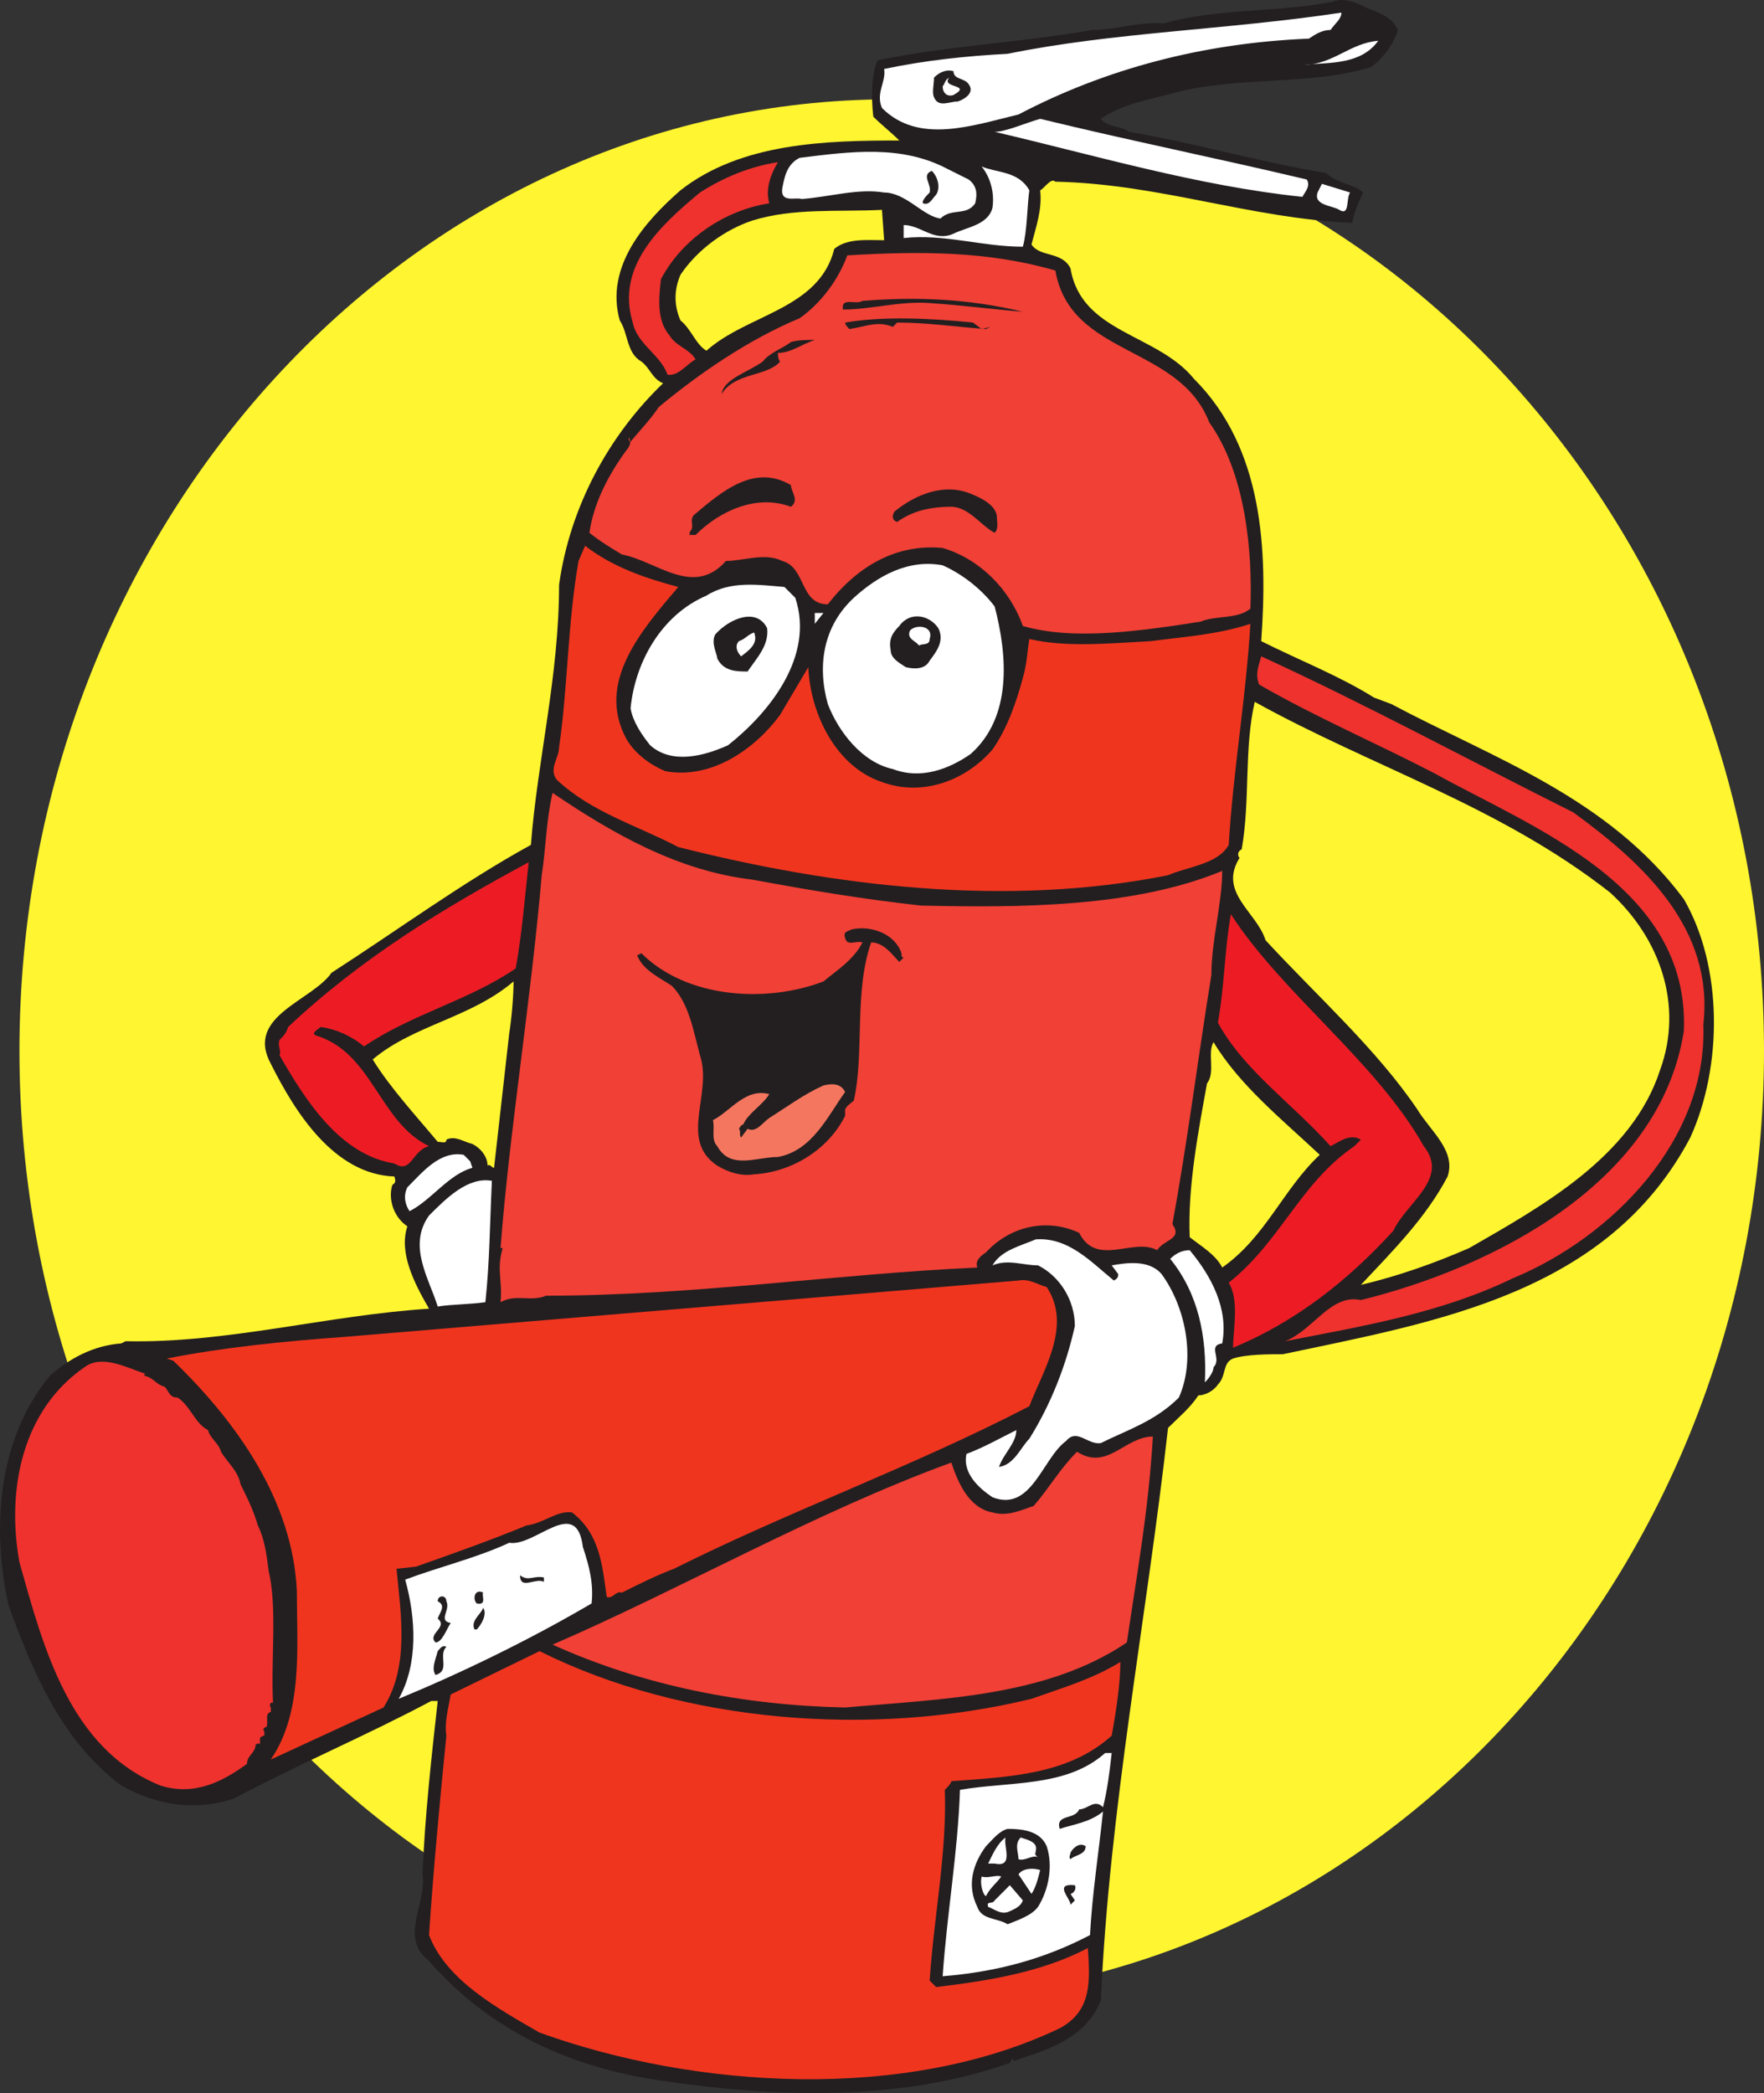 <svg xmlns="http://www.w3.org/2000/svg" width="610.48" height="724.283"><rect width="100%" height="100%" fill="#333333" stroke="none"/><path fill="#fff530" fill-rule="evenodd" d="M308.23 692.121c166.5 0 302.25-147 302.25-328.5S474.73 34.371 308.23 34.371 6.73 182.121 6.73 363.621s135 328.5 301.5 328.5"/><path fill="#231f20" fill-rule="evenodd" d="M471.73 2.121c4.5 2.25 9.75 3 12 8.25-1.5 5.25-5.25 9.75-9 12.75-21.75 6.75-45.75 3-68.25 9-8.25 2.25-18 3.75-25.5 9 2.25 3 6.75 2.25 9.75 4.5 22.5 3.75 45 10.5 68.25 14.25 3.75 3.75 9.75 3.75 12.75 6.75-1.5 3-3 6.75-3.75 10.5-35.25-1.5-66.75-13.5-102.75-14.25-1.5-1.5-3.75 2.25-5.25 3 .75 6.75-1.5 12.75-3 18.75 3 4.5 10.5 2.25 13.5 8.25 3.75 22.5 30 22.5 42.75 38.25 24 24 25.5 59.25 23.25 90.75 13.5 6.75 27 12 39 19.5l6 2.25c35.25 18.75 75 32.25 101.25 67.5 13.5 23.25 13.5 57.75 2.25 82.5-28.5 54-87.75 63.75-141 75-4.5 0-12.75 0-17.25 1.5-3.75 1.5-2.25 6-5.25 9-1.5 2.25-4.5 3.75-6.75 3.75-3 4.5-6.75 7.5-10.5 11.25-7.5 66.75-20.25 131.25-23.25 198-5.25 13.5-18.75 17.25-30 21l-.75-.75-.75 1.5c-38.25 13.5-81.75 12-121.5 6-30-4.5-57.75-16.5-79.5-41.25-10.5-8.25-.75-19.5-2.25-30 .75-19.5 3-39.75 5.25-60h-2.25c-22.5 12-45.75 21.75-68.25 33.75-13.5 4.5-27 2.25-39-4.5-21-15.75-30.75-39.75-39-62.25-6-27-3.75-57.75 14.25-79.5 6.75-6 15-10.5 24.75-11.25l1.5-.75c35.25.75 69.75-9 105-11.25-5.25-9-10.5-19.5-7.5-28.5-4.5-3-6.75-9-5.25-14.25.75-.75 1.5-.75.75-3-21-.75-34.5-22.5-42.75-39-9-16.5 14.25-21.75 21-31.5 23.25-15 45.75-31.5 69-44.25 2.25-29.25 9.75-58.5 9.75-90 3.75-27 17.25-51.75 36-69.75-3.75-1.5-4.5-5.25-7.5-7.5-5.25-3-4.5-9.75-7.5-14.25-5.25-18.75 9-34.5 21-45 21-16.5 50.25-17.25 75.75-17.25-3-3-6-5.25-9-8.25-.75-6.75-.75-14.25 1.5-19.5 25.5-5.25 48.75-6 74.25-10.5 8.25 0 16.5-3 24.75-2.25 18-5.25 39-3.75 58.5-7.5 3-1.5 7.5 0 10.5 1.5"/><path fill="#fff" fill-rule="evenodd" d="M464.23 4.371c0 2.25-2.25 3.75-3.75 6-3 0-5.25 1.5-7.5 3-36.75 1.5-70.5 10.5-100.5 26.25-15.75 3.75-34.5 10.5-47.25-2.25-2.25-5.25 1.5-9 .75-13.5 14.25-3 28.5-4.5 42.75-5.25 36.75-7.5 75.75-8.25 115.5-14.25m12.75 9.75c-6 8.25-16.5 7.5-25.5 8.25 9.75 0 15.75-7.5 25.5-8.25"/><path fill="#231f20" fill-rule="evenodd" d="M335.23 29.121c2.25 3-1.5 5.25-3.75 6-3 0-6.75 2.25-8.25-1.5-.75-1.5 0-4.5 0-6.75 1.5-1.5 3.75-3 6.75-2.25 0 3 3.75 2.25 5.25 4.5"/><path fill="#fff" fill-rule="evenodd" d="M329.98 32.871c-2.25.75-3.75-.75-3.75-3 .75-.75.75-2.25 2.25-3-3 3.75 8.25 2.25 1.5 6m122.25 29.25c1.5 2.25-.75 4.5-1.5 6-36-3.75-71.25-14.25-106.5-22.5 3.75 0 10.5-3 15.75-4.5 30.75 7.5 60.75 13.5 92.25 21m-117 0c3 2.25 3 5.25 2.25 8.25-3 4.5-8.25 1.5-12 5.25-6-.75-12-9-19.5-9-9-1.5-18.75 1.5-28.5 2.25-2.25-.75-7.5 1.5-6.75-3.75.75-3.75 1.5-8.25 6-10.5 18-2.25 35.25-4.5 51 3.75l7.5 3.75"/><path fill="#ef322e" fill-rule="evenodd" d="M269.23 56.121c-2.25 3.75-4.5 9-3 14.25-15 2.25-30 12-37.5 26.25-.75 6.75-1.5 14.25 3 19.5 2.25 3.75 6.75 4.5 9 8.25-3 1.5-6 6-9.75 5.25-2.25-6.75-10.5-10.5-12-18-6-19.5 9.75-33.75 23.25-45 8.25-5.25 17.25-9 27-10.5"/><path fill="#fff" fill-rule="evenodd" d="M356.23 65.871c-.75 5.25-.75 14.25-2.25 19.5-14.25 0-27-4.5-41.25-3v-4.5c6 0 10.5 6 17.25 3 4.5-2.25 12-3 13.5-9 .75-5.25-.75-10.5-3.75-14.25 5.25 2.25 12.75 1.5 16.5 8.25"/><path fill="#231f20" fill-rule="evenodd" d="M323.98 67.371c-1.5 1.5-2.25 3.75-4.5 3-.75-.75 1.5-3 2.25-3.75.75-3-3-6 .75-7.5 2.25 2.25 3 6 1.5 8.25"/><path fill="#fff" fill-rule="evenodd" d="M467.23 66.621c-1.5 2.25 0 8.25-3.75 6-2.25-1.5-9-1.5-7.5-6l1.5-3 9.75 3"/><path fill="#fff530" fill-rule="evenodd" d="M305.98 83.121c-6 0-12.75-.75-17.25 3-5.25 21-30 22.5-44.25 35.25-3.75-2.25-5.25-7.5-9-10.5-2.25-5.25-2.25-10.5 0-15.75 6-9 15.75-15.75 24.75-18.75 14.25-4.5 30-3 45-3.75l.75 10.5"/><path fill="#f14036" fill-rule="evenodd" d="M365.23 93.621c5.25 30 42.75 25.5 53.25 52.5 12.75 18 15 45 14.25 64.5-4.5 3.75-12 2.25-17.25 4.5-19.5 3-43.5 6.75-61.5 1.5-4.5-12.75-15-23.25-27.75-27-15.75-1.5-29.25 6-39.75 19.5-9.75 0-7.5-12.75-15.75-15-6-3-13.5 0-19.5 0-11.25 12.75-24 0-36-2.25-3.75-2.25-7.5-4.5-11.25-7.5 1.5-10.5 6.75-20.25 12.75-28.5l-.75-.75.75.75c.75-.75 2.25-3 .75-4.5 0-.75 0 1.5.75 1.5 3-3.75 6.75-7.5 9.75-12 13.5-11.25 30.75-23.25 48.75-30.75 7.5-5.25 13.5-13.5 16.5-21.75 25.5-1.5 48.75-1.5 72 5.25"/><path fill="#231f20" fill-rule="evenodd" d="M353.98 107.871c-9.75-.75-21-2.25-32.25-3-10.5-.75-20.25 2.25-30 2.25-.75-4.5 4.5-1.5 6.75-3 18.75-1.5 36.75-.75 55.5 3.75m-14.25 6 3-.75-1.5.75c-10.5-.75-20.25-2.25-30.75-2.25l-1.5 1.5c-5.25-2.25-9.75 0-15 .75-.75-.75-1.5-1.5-1.5-2.25 12.75-2.25 30-1.5 44.25 0l3 2.25m-57.75 3.75c-4.5 1.5-8.25 4.5-12.75 4.5 0 .75 0 2.25.75 3-4.5 5.25-15.75 3.75-20.25 11.25.75-5.25 9-7.5 14.25-11.25 2.25-3 6.75-4.5 9.75-6.75 2.25-.75 6-.75 8.25-.75m-8.25 50.25c0 2.25 3 5.25 0 7.5-12-4.5-24.75 1.5-33 9.75h-2.25c.75-.75 0-.75 0-.75 2.25-2.25 0-3.75 1.5-6 9.75-8.25 21-18 33.75-10.5m71.25 10.5c0 2.25.75 4.5-.75 6-4.5-2.25-9-9-15-9-7.5 0-13.5 1.5-18.75 5.25-2.25-.75-1.5-3-.75-3.75 7.5-6 17.25-9.75 26.25-6 3.75 1.5 8.25 3.75 9 7.5"/><path fill="#f0351f" fill-rule="evenodd" d="M234.73 203.121c-12.75 15-28.5 33-18 52.5 3 5.25 8.25 9 13.5 11.25 16.5 3 31.5-8.25 39.75-19.5l9.75-16.5c.75 16.5 9.75 34.5 25.5 39.75 14.25 5.25 29.25-.75 38.25-11.25 5.25-7.5 8.25-16.5 10.5-24.75 1.5-5.25 1.5-9 2.25-13.5 12.75 3 27.75 1.5 42 .75 11.25-1.5 23.25-2.25 34.5-6-1.5 25.5-6 51-7.5 76.5-3.75 6.75-14.25 7.5-21 10.5-56.25 11.25-116.25 3.75-169.5-9.75-14.25-7.5-30-12-42-23.25-3-3.75.75-7.5.75-11.25 3-20.25 3-43.5 6.75-64.5l2.25-5.25c9.75 7.5 21 11.25 32.25 14.25"/><path fill="#fff" fill-rule="evenodd" d="M344.23 209.871c4.5 17.25 6 38.25-8.25 51-7.5 5.25-17.25 9-27 5.25-10.5-2.25-18.75-12.75-22.5-22.5-3.75-13.5-1.5-27 9-36.75 8.25-7.5 18.75-13.5 30.75-11.25 6.75 3 13.5 8.25 18 14.25m-69-3c6.75 20.25-9 39.75-23.25 51-8.25 3.75-19.5 6.75-27 0-3-3.75-6-8.25-6.75-12.75 1.5-15.75 10.5-32.25 26.25-39 8.25-5.25 18-3.75 27-3l3.75 3.75m6.75 9v-3.75h3zm0 0"/><path fill="#231f20" fill-rule="evenodd" d="M324.73 217.371c2.25 4.5-.75 8.25-3 11.25-1.5 3-5.25 3-8.25 2.25-2.25-1.5-5.25-3-5.25-6-.75-3.75.75-6 3-8.25 3.75-5.25 10.5-3.75 13.5.75m-59.25 0c.75 6-3.75 10.5-6.75 15-3.75 0-8.25 0-10.5-4.5 0-1.5-2.25-5.25-.75-8.25 4.5-5.25 14.25-9.75 18-2.25"/><path fill="#fff" fill-rule="evenodd" d="M321.73 221.121c0 2.25-2.25 1.5-3.75 2.25-.75-1.5-4.5-2.25-3-5.25 2.25-2.25 8.25-1.5 6.75 3m-65.25 6c-1.5-1.5-2.25-3.75-.75-5.25 2.25-.75 3-2.25 5.25-3 1.5 3.75-1.5 6-4.5 8.25"/><path fill="#ef322e" fill-rule="evenodd" d="M544.48 281.121c24.75 18 48.75 40.5 45 73.5 1.5 39.75-31.5 73.5-66 87.75-24.75 12-51.75 16.5-78.75 21.75 9.75-3.75 15.75-16.5 26.25-14.25 45.75-11.25 103.5-40.5 111.75-93 2.25-50.25-52.5-70.5-86.25-89.25-20.25-10.5-41.25-19.5-60.75-30.75-1.5-3.75 0-6.75.75-9.75 36 16.5 72 36 108 54"/><path fill="#fff530" fill-rule="evenodd" d="M557.23 308.871c17.25 15.75 25.5 39 17.25 61.5-9.75 30-41.25 47.25-66 61.5-12 5.25-24.75 9.75-37.5 12.75 11.25-12 22.5-23.25 30-37.5 3-9-6-15.75-10.5-23.25-14.25-21-34.5-39-52.5-58.5-3-9.75-16.5-16.5-9-28.5-.75-.75-.75-2.25.75-3 3-17.25.75-34.5 4.5-51 40.5 22.5 84.75 36 123 66"/><path fill="#f14036" fill-rule="evenodd" d="M260.23 304.371c20.25 3.75 38.25 6.75 58.5 9 33.75.75 73.5.75 104.25-12 0 11.25-3.75 24-3.75 36-4.5 27.75-8.25 57.75-13.5 86.25 3.75 5.25-3 5.25-5.25 9-8.25-4.5-21 6-27-6-11.25-5.25-24-2.25-32.25 6.75-2.25 1.5-3.75 3-3 5.25-49.5 2.25-98.25 9.75-149.25 9.75-5.25 2.25-10.5-.75-15.75 2.25.75-7.5-1.5-11.25.75-18.75h-.75c3-39.75 10.5-85.5 14.25-129 1.5-9.75 1.5-18.75 3.75-28.5 21 14.25 43.5 27 69 30"/><path fill="#ed1c24" fill-rule="evenodd" d="M182.98 298.371c-1.5 13.5-2.25 24-4.5 36.75-16.5 11.25-36 15.75-52.5 27-4.5-3.75-9.75-6-15-6.75-.75.75-3.75 2.25-1.5 3 19.5 6 21.75 30 39 38.25-6 1.5-6 9.75-12 6-18.75-3-30.75-21.75-39.75-37.5.75-1.5-.75-3 0-5.25 1.5-1.5 2.25-2.25 3-4.5 25.5-24 54-41.25 83.25-57m309.75 98.25c9 11.25-6 19.5-10.5 29.25-15.75 17.25-33.75 31.5-55.5 40.5 0-6 2.25-16.5-1.5-22.5 18-14.25 24.75-34.5 43.5-47.25l2.25-2.25c-3.75-2.25-7.5.75-10.5 2.25-13.5-15-30-26.25-39-42.75 2.25-12 2.25-24.75 4.5-37.5 18 27.75 50.25 51 66.75 80.25"/><path fill="#231f20" fill-rule="evenodd" d="M311.98 329.871c0 .75 0 1.5.75 1.5l-1.5 1.5c-2.25-2.25-5.25-6.75-9.75-6.75-6 17.25-2.25 38.25-6 54.75-.75.75-2.25 1.5-3 3v2.25c-6 12-18.75 19.5-31.5 20.25-4.5.75-9-.75-12.75-3-13.5-9-1.5-24.75-6-38.25-2.25-8.25-3.75-18-9.75-24-4.5-3-9.75-5.25-12-10.5l1.5-.75c15.75 15.75 43.5 17.25 63 9.75 4.5-3.75 10.5-7.5 13.5-13.5-2.25-.75-5.25 1.5-6-1.5-.75-2.25.75-2.25 2.25-3 6.75-1.5 15 1.5 17.25 8.25"/><path fill="#fff530" fill-rule="evenodd" d="m176.23 357.621-5.25 46.5c-.75 0-1.5-1.5-2.25-.75 0-3-2.25-6-5.25-7.5-3-.75-6-3-9-1.5 0 1.5-1.5.75-3 .75-7.5-9-16.5-18.75-22.5-28.5 14.25-12 33.75-14.25 48.75-27 0 5.25-.75 13.5-1.5 18m280.5 42c-12.75 12-18.75 28.5-33.75 39-2.25-4.5-7.5-7.5-11.25-10.5-.75-17.25 3-36.75 6-53.25 3-3.75 0-10.5 2.25-14.25 9 15 24 27 36.75 39"/><path fill="#f5765f" fill-rule="evenodd" d="M292.48 377.871c-6 8.25-11.25 20.25-23.25 22.5-7.5 0-16.5 4.5-21-3.75-2.25-2.25-.75-6-1.5-9 6-3 11.25-11.25 19.5-9-2.25 3.75-7.5 6.75-9 10.5-.75 0-1.5 1.5-1.5 1.5.75.75 0 2.25.75 3l2.25-3c3 1.5 5.25-2.25 7.5-3.75 6-3.75 12-8.25 18.75-11.25 3-.75 6-.75 7.5 2.25"/><path fill="#fff" fill-rule="evenodd" d="m162.73 401.871.75 2.25c-8.25 2.25-14.25 11.25-21.75 15-1.5-2.25-2.25-5.25-.75-8.25 5.25-5.25 11.25-12.75 19.5-11.25l2.25 2.25m7.5 6.75c-.75 15.75-.75 27.75-2.25 42-5.25.75-12 .75-16.5 1.5-3-9.75-10.5-21-3-31.5 6-6 13.5-13.5 21.75-12m215.25 34.5c1.5-.75 1.5-1.5 1.5-2.25l-2.25-3c4.5-.75 12.75-2.25 17.25 3 8.25 11.25 12 29.25 6 42.75-8.25 8.25-18 11.25-27 15.75-4.5.75-8.25-5.25-12-.75-8.25 6-12 24.75-25.5 19.5-4.5-3-10.5-8.25-9-15 6-2.25 11.25-5.25 17.25-8.25 0 4.5-4.5 8.25-6 12.75 5.25-.75 7.5-6.75 10.5-9.75 7.5-12 12.75-25.5 15.75-39 0-9-5.25-17.25-12.75-21-5.25 0-10.5-2.25-15.75 0 3-5.25 9.75-6.75 15-9 11.25-.75 18.75 7.5 27 14.25m26.25-10.5c7.5 9 13.5 20.25 11.25 32.25-5.25.75 0 5.25-3 8.25 0 1.5-1.5 3.75-3 5.25.75-15.75-2.25-30.75-12-42.75 1.5-1.5 3.75-3 6.75-3"/><path fill="#f0351f" fill-rule="evenodd" d="M362.23 445.371c9 13.5-1.5 29.25-6 41.25-40.5 21-82.5 36-123 56.25-6 2.25-12 5.25-18 8.25-2.25-.75-3 2.25-5.25 1.5-1.5-10.5-2.25-21.75-12-29.25-5.25-.75-9.75 3.75-15.75 4.5-12.75 5.25-25.5 9.75-38.25 14.25l-6.75.75c1.5 15.75 4.5 33.75-4.5 48l-39 18c11.25-16.5 9-39 9-58.5-1.5-30.75-20.25-57.75-42.75-79.5l-2.25-.75c18.75-3.75 40.5-6 61.5-7.5l233.25-19.5c3.75-.75 6.75 1.5 9.75 2.25"/><path fill="#ef322e" fill-rule="evenodd" d="M50.23 475.371c-.75.75 0 .75 0 .75 3 .75 3.75 3 6.75 3.75 1.5 1.5 1.5 3.75 4.5 3.75 4.5 3 6 9 10.5 11.25.75 3 3.75 4.5 4.5 7.5 2.25 3.75 6 6.75 6.75 11.25 2.25 4.5 4.5 9 6 14.25 2.25 4.5 3 9.75 3.75 15.75 3 12.75.75 30 1.5 45.75-.75-.75-1.5.75-.75 1.5v1.5c-2.25.75-.75 3-1.5 5.25-.75 0-1.5.75-.75 1.5v1.5c-.75 0-1.5.75-1.5.75v2.25c-.75-.75-.75 0-1.5 0 0 3-3 3.75-3 6.75-8.25 6-18 11.25-30 7.5-31.5-12.75-40.5-48-48.75-77.25-4.5-24.75.75-52.5 22.5-67.5 6-4.5 14.25 0 21 2.25"/><path fill="#f14036" fill-rule="evenodd" d="M398.98 497.121c-1.5 25.5-5.25 45.75-9 71.25-27.75 18.75-63.75 19.5-97.5 22.5-35.25-.75-69.75-7.5-101.25-21.75 45-19.5 90.75-45.75 138-63 2.25 6.75 6 15.75 14.25 17.25 5.25 1.5 9.75-.75 14.25-2.25 5.25-6 9-12.75 15-18.75 10.5 6.75 16.5-5.25 26.25-5.25"/><path fill="#fff" fill-rule="evenodd" d="M201.73 535.371c2.25 6.75 3.75 12.75 3 19.5-21.75 12.75-45 24-66.75 33 6.75-12 6-27.75 2.25-41.25 12-4.5 24.75-7.5 36-12.75 9 1.5 23.25-16.5 25.5 1.5"/><path fill="#231f20" fill-rule="evenodd" d="M188.23 545.871v1.5c-3-1.5-8.25 3-8.25-2.25 3 2.25 4.5 0 8.25.75m-21 5.25c-.75.75 1.5 4.5-2.25 3.75-1.5-1.5-.75-5.25 2.25-3.75m-12.75 3c1.5 3-3 6.75 1.5 7.5-1.5 2.25-3 6.75-5.25 6.75-3-3 4.5-5.25.75-8.25.75-2.25 3-4.5 0-6 0-2.25 3-2.25 3 0m10.5 9.75h-.75c-1.5-3 2.25-5.25 3-7.5 1.5 2.25-.75 6-2.25 7.5m-10.5 6c-3 3 1.5 8.25-3.75 9.75-1.5-2.25 0-5.25.75-8.25.75-.75 1.5-2.25 3-1.5"/><path fill="#f0351f" fill-rule="evenodd" d="M356.98 587.871c10.5-3.75 21-6.75 30.75-12.75 0 7.5-1.5 17.25-3 25.5-15 13.5-35.25 14.25-55.5 15.75 0 .75-1.5 2.25-2.25 3 .75 21.75-3.75 43.5-5.25 66l2.25 2.25c18.75-2.25 36.75-5.25 52.5-13.5.75 11.25 1.5 21.75-9.75 27.75-53.25 25.5-126 21-180 1.5-14.25-8.25-32.25-18-38.25-33.75 1.5-22.5 3.75-46.5 6-69-.75-4.5.75-9.75 1.5-14.25l30.75-15c49.5 24.75 114.75 30 170.25 16.5"/><path fill="#fff" fill-rule="evenodd" d="M384.73 606.621c-.75 6.75-1.5 12.75-3 18.75-3-3-5.25.75-8.25.75-1.5 3.75-8.25 1.5-6.75 6.75 4.5-1.5 10.5-2.25 15-6-1.5 14.25-3.75 28.5-4.5 42.75-15.75 8.25-32.25 12.75-51 14.25 1.5-21.75 5.25-42.75 6-64.5 17.25-3 36.75-.75 50.25-12.75h2.25"/><path fill="#231f20" fill-rule="evenodd" d="M362.23 638.871c2.25 6.75.75 15-3 21-2.25 3-6.75 4.5-10.5 6-3.75-2.25-9-1.5-10.5-6-3.75-7.5-1.5-15 3-21 2.25-2.25 4.5-5.25 7.5-6 5.25 0 11.25.75 13.5 6"/><path fill="#fff" fill-rule="evenodd" d="M344.23 644.871h-2.25c1.5-3 3-6.75 6-9-.75 3 3 10.5-3.75 9m14.25-4.5c0 .75-.75 1.5.75 2.25-2.25-.75-4.5 1.5-6.75.75 0-2.25-1.5-5.25.75-7.5 2.25.75 6 1.5 5.25 4.5"/><path fill="#231f20" fill-rule="evenodd" d="M375.73 638.871c0 3-3.75 3-5.25 4.5-.75-.75 0-1.5 0-2.25.75-1.5 3-3.75 5.25-2.25"/><path fill="#fff" fill-rule="evenodd" d="M359.98 647.121c-.75 3-1.5 6-3 8.25l-4.5-6.75c1.5-2.25 5.25-2.25 7.5-1.5m-13.5 2.25c-1.5 2.25-3.75 3.75-5.25 6.75-.75 0-2.25-3.75-1.5-6.75 2.25.75 5.25-.75 6.75 0m7.5 8.25c-.75 2.25-3 3-4.5 3.75-3 1.5-5.25-.75-7.5-1.5-.75-2.25 1.5-.75 2.25-2.25l5.25-5.25 4.5 5.25"/><path fill="#231f20" fill-rule="evenodd" d="M371.98 652.371c.75 1.5-.75 3-1.5 3l1.5 2.25-1.5 1.5c0-2.25-6-7.5 1.5-6.75"/></svg>
